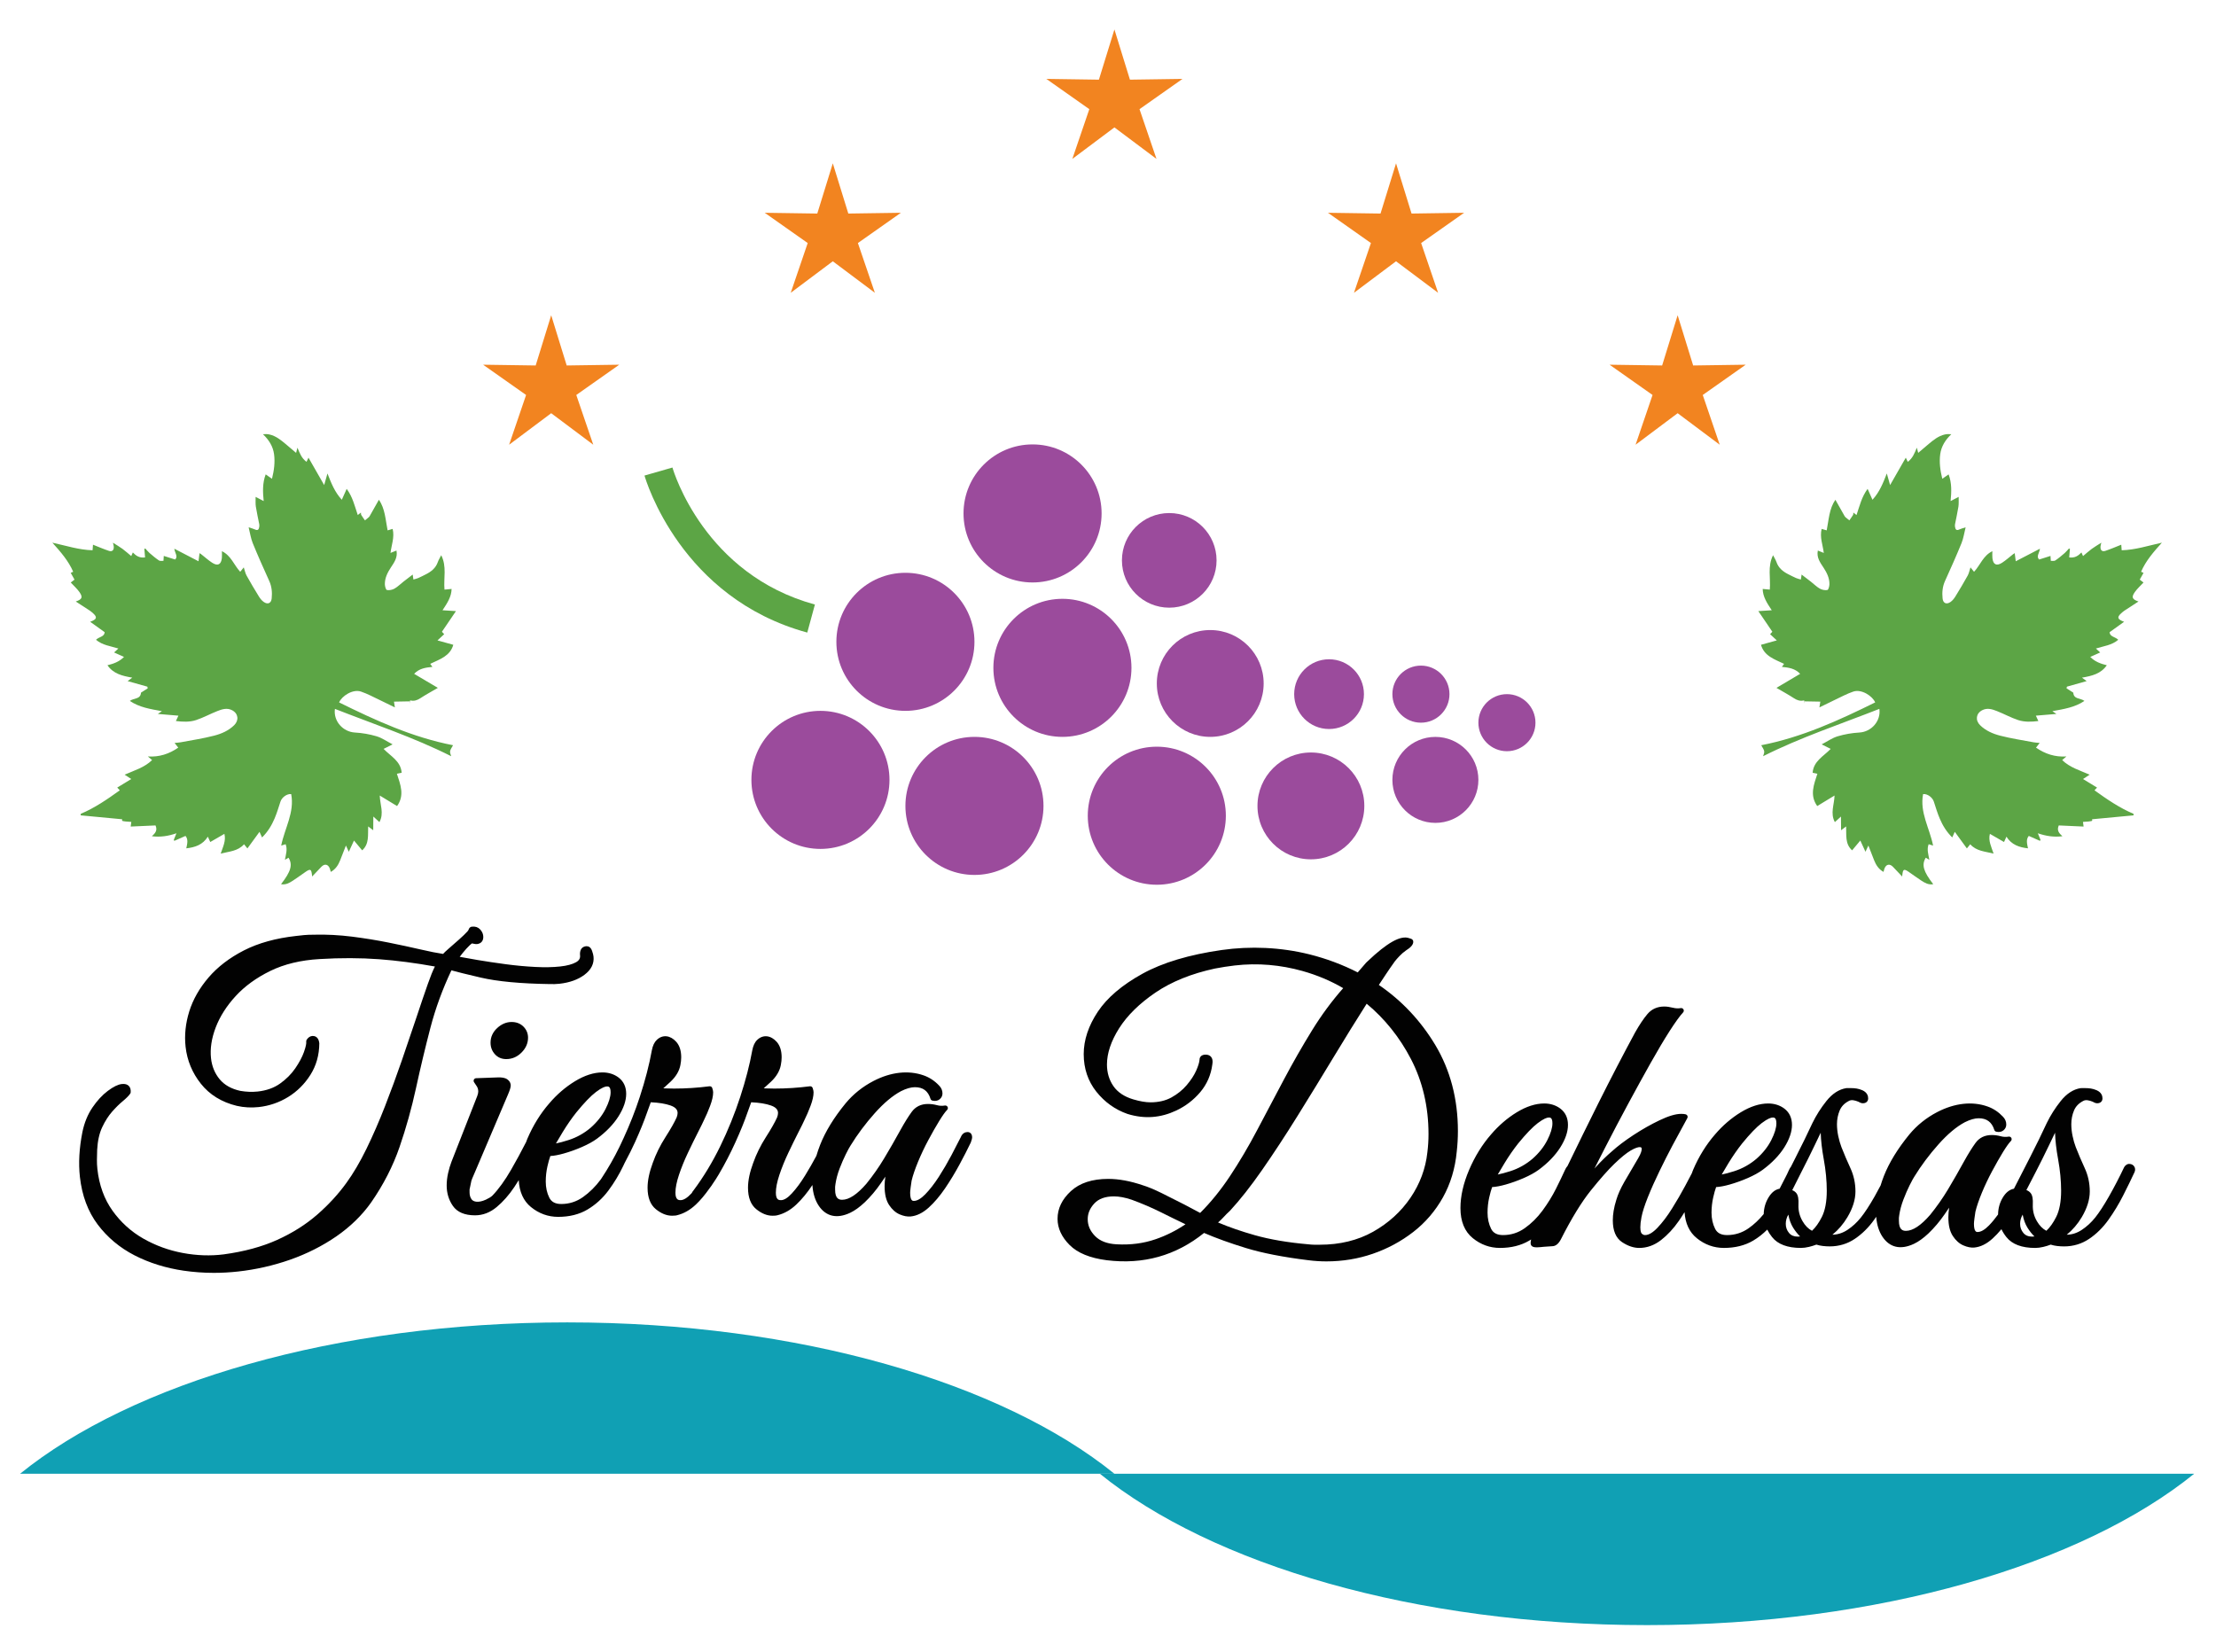 <?xml version="1.0" encoding="utf-8"?>
<!-- Generator: Adobe Illustrator 16.0.0, SVG Export Plug-In . SVG Version: 6.00 Build 0)  -->
<!DOCTYPE svg PUBLIC "-//W3C//DTD SVG 1.1//EN" "http://www.w3.org/Graphics/SVG/1.1/DTD/svg11.dtd">
<svg version="1.1" id="Calque_1" xmlns="http://www.w3.org/2000/svg" xmlns:xlink="http://www.w3.org/1999/xlink" x="0px" y="0px"
	 width="429.242px" height="320px" viewBox="0 0 429.242 320" enable-background="new 0 0 429.242 320" xml:space="preserve">
<g>
	<path fill="#020202" d="M93.109,189.386c3.227,0.751,7.712,1.174,13.322,1.257c0.359,0.013,0.699,0.016,1.004,0.005
		c0.311-0.009,0.621-0.031,0.934-0.064c1.958-0.217,3.581-0.798,4.825-1.726c1.326-0.99,1.921-2.186,1.769-3.552
		c-0.031-0.295-0.124-0.654-0.282-1.099c-0.267-0.75-0.7-0.902-1.115-0.902c-0.709,0.074-0.978,0.482-1.07,0.709
		c-0.135,0.313-0.183,0.667-0.14,1.054c0.065,0.582-0.183,1.011-0.779,1.346c-0.718,0.402-1.746,0.678-3.054,0.82
		c-1.41,0.156-3.036,0.186-4.858,0.092c-1.853-0.094-3.764-0.271-5.68-0.526c-2.039-0.273-3.829-0.542-5.473-0.819
		c-1.333-0.225-2.49-0.43-3.468-0.616c0.178-0.236,0.381-0.496,0.606-0.777c0.448-0.556,0.906-1.058,1.361-1.492
		c0.253-0.24,0.398-0.317,0.456-0.341c0.042,0.022,0.087,0.04,0.134,0.05c0.339,0.074,0.598,0.109,0.773,0.093
		c0.439-0.048,0.771-0.221,0.987-0.515c0.206-0.28,0.286-0.648,0.237-1.096c-0.048-0.449-0.253-0.87-0.617-1.256
		c-0.395-0.407-0.924-0.585-1.581-0.508c-0.425,0.047-0.557,0.385-0.614,0.528c-0.042,0.105-0.084,0.215-0.222,0.367
		c-0.388,0.431-0.933,0.958-1.618,1.567c-0.707,0.625-1.389,1.227-2.049,1.797c-0.58,0.501-0.895,0.814-1.074,1.021
		c-1.159-0.17-2.617-0.459-4.342-0.861c-1.856-0.43-3.954-0.881-6.237-1.342c-2.243-0.45-4.618-0.835-7.06-1.145
		c-2.465-0.31-4.949-0.434-7.229-0.377c-0.958,0.005-1.654,0.031-2.068,0.077c-0.371,0.038-0.849,0.091-1.437,0.156l-0.122,0.014
		c-3.893,0.43-7.281,1.368-10.069,2.79c-2.793,1.429-5.101,3.194-6.86,5.248c-1.767,2.061-3.026,4.273-3.744,6.577
		c-0.718,2.308-0.958,4.609-0.712,6.842c0.292,2.651,1.29,5.065,2.968,7.175c1.687,2.128,4.026,3.566,6.958,4.279
		c1.378,0.314,2.804,0.392,4.241,0.237c2.035-0.224,3.952-0.88,5.699-1.951c1.747-1.076,3.199-2.521,4.314-4.291
		c1.131-1.788,1.712-3.83,1.725-6.128c-0.139-1.27-0.919-1.406-1.248-1.406c-0.052,0-0.105,0.003-0.158,0.009
		c-0.4,0.043-0.756,0.293-1.057,0.745c-0.065,0.099-0.083,0.29-0.071,0.406c0.028,0.251-0.027,0.796-0.447,1.968
		c-0.341,0.961-0.907,2.021-1.68,3.149c-0.763,1.112-1.755,2.104-2.95,2.951c-1.175,0.835-2.625,1.352-4.311,1.536
		c-1.089,0.118-2.24,0.072-3.378-0.126c-1.726-0.373-3.072-1.13-4.002-2.248c-0.938-1.13-1.502-2.501-1.677-4.074
		c-0.201-1.839,0.103-3.84,0.902-5.945c0.809-2.123,2.108-4.171,3.864-6.086c1.759-1.92,4.022-3.563,6.726-4.885
		c2.7-1.318,5.917-2.092,9.562-2.298c4.03-0.245,7.908-0.234,11.523,0.035c3.413,0.254,7.041,0.728,10.793,1.407
		c-0.402,0.792-0.853,1.902-1.365,3.365c-0.651,1.848-1.407,4.072-2.268,6.669c-0.866,2.597-1.8,5.345-2.802,8.254
		c-1.012,2.928-2.098,5.879-3.227,8.773c-1.13,2.904-2.343,5.688-3.604,8.273c-1.249,2.554-2.55,4.768-3.871,6.582
		c-1.575,2.185-3.488,4.262-5.684,6.175c-2.19,1.905-4.791,3.545-7.73,4.873c-2.938,1.327-6.42,2.27-10.346,2.803
		c-2.556,0.328-5.224,0.238-7.937-0.268c-2.715-0.505-5.292-1.444-7.656-2.794c-2.357-1.344-4.364-3.162-5.964-5.406
		c-1.597-2.23-2.581-4.941-2.923-8.058c-0.065-0.586-0.095-1.192-0.089-1.807c0.001-0.643,0.018-1.288,0.047-1.932
		c0.092-1.729,0.423-3.205,0.983-4.386c0.569-1.196,1.211-2.202,1.909-2.989c0.707-0.804,1.393-1.481,2.038-2.014
		c0.714-0.589,1.198-1.079,1.479-1.496c0.048-0.072,0.077-0.154,0.083-0.24c0.041-0.52-0.073-0.928-0.338-1.214
		c-0.303-0.328-0.747-0.465-1.38-0.395c-0.742,0.082-1.636,0.522-2.732,1.345c-1.055,0.792-2.051,1.871-2.962,3.209
		c-0.914,1.347-1.565,2.939-1.937,4.737c-0.619,3.097-0.784,6.018-0.491,8.682c0.4,3.632,1.562,6.744,3.452,9.25
		c1.875,2.492,4.279,4.502,7.146,5.974c2.844,1.458,6.033,2.455,9.477,2.961c1.929,0.282,3.907,0.425,5.878,0.425
		c1.544,0,3.123-0.088,4.692-0.261c3.431-0.379,6.814-1.146,10.059-2.282c3.252-1.143,6.269-2.664,8.966-4.522
		c2.705-1.869,4.968-4.072,6.729-6.553c2.391-3.439,4.25-7.064,5.524-10.773c1.265-3.67,2.338-7.516,3.19-11.43
		c0.84-3.868,1.779-7.801,2.792-11.688c0.975-3.733,2.34-7.464,4.059-11.097C88.448,188.274,90.351,188.743,93.109,189.386z"/>
	<path fill="#020202" d="M96.296,199.172c-0.847,0.792-1.276,1.742-1.276,2.824c0,0.868,0.283,1.621,0.839,2.236
		c0.567,0.629,1.307,0.947,2.198,0.947c1.126,0,2.122-0.425,2.958-1.263c0.841-0.838,1.268-1.811,1.268-2.89
		c0-0.826-0.299-1.547-0.891-2.144c-0.594-0.592-1.366-0.892-2.293-0.892C98.081,197.992,97.138,198.389,96.296,199.172z"/>
	<path fill="#020202" d="M187.428,219.312c-0.427,0-1.008,0.184-1.34,1.021c-0.45,0.894-1.044,2.045-1.786,3.457
		c-0.733,1.392-1.553,2.797-2.436,4.175c-0.876,1.359-1.772,2.512-2.661,3.425c-0.816,0.839-1.561,1.265-2.214,1.265
		c-0.171,0-0.692,0-0.692-1.587c0-0.154,0.019-0.476,0.107-1.126c0.074-0.54,0.134-0.956,0.177-1.218
		c0.237-0.999,0.655-2.228,1.243-3.651c0.585-1.413,1.256-2.828,1.993-4.204c0.733-1.371,1.443-2.616,2.109-3.701
		c0.648-1.054,1.163-1.776,1.531-2.147c0.153-0.153,0.189-0.389,0.089-0.581c-0.1-0.193-0.314-0.301-0.526-0.264
		c-0.52,0.087-1.025,0.065-1.5-0.063c-0.585-0.16-1.181-0.241-1.771-0.241c-1.355,0-2.42,0.521-3.164,1.549
		c-0.656,0.905-1.369,2.051-2.12,3.406c-1.13,2.053-2.177,3.877-3.199,5.575c-1.013,1.693-2.177,3.354-3.449,4.924
		c-1.783,2.062-3.362,3.107-4.693,3.107c-0.634,0-1.363-0.223-1.363-1.961v-0.558c0-0.107,0.024-0.29,0.072-0.562
		c0.143-0.953,0.408-1.946,0.789-2.952c0.38-0.997,0.787-1.935,1.21-2.785c0.412-0.825,0.715-1.383,0.913-1.677
		c1.325-2.159,2.899-4.267,4.682-6.267c1.764-1.981,3.485-3.424,5.103-4.282c1.018-0.51,1.92-0.768,2.682-0.768
		c1.58,0,2.542,0.718,3.029,2.26c0.052,0.166,0.187,0.292,0.355,0.335c0.551,0.139,1.029,0.053,1.4-0.243
		c0.367-0.295,0.562-0.688,0.562-1.136c0-0.583-0.225-1.104-0.658-1.536c-0.843-0.897-1.836-1.556-2.953-1.955
		c-2.989-1.064-6.398-0.667-9.754,1.071c-2.111,1.095-3.931,2.553-5.409,4.339c-2.258,2.757-3.915,5.461-4.923,8.034
		c-0.264,0.667-0.503,1.366-0.731,2.133c-0.703,1.314-1.415,2.555-2.174,3.79c-0.855,1.393-1.726,2.569-2.588,3.499
		c-0.792,0.858-1.496,1.294-2.092,1.294c-0.347,0-0.992,0-0.992-1.438c0-0.934,0.229-2.097,0.683-3.457
		c0.46-1.384,1.042-2.819,1.729-4.268c0.692-1.46,1.337-2.773,1.93-3.936c0.582-1.132,0.999-1.979,1.197-2.429
		c0.402-0.807,0.798-1.726,1.175-2.73c0.392-1.041,0.59-1.928,0.59-2.636c0-0.216-0.057-0.488-0.175-0.833
		c-0.077-0.225-0.302-0.364-0.538-0.334c-2.269,0.295-4.58,0.444-6.869,0.444c-0.636,0-1.227-0.014-1.764-0.037
		c-0.102-0.005-0.204-0.011-0.304-0.016c0.412-0.357,0.879-0.783,1.409-1.284c1.04-0.986,1.678-2.067,1.898-3.215
		c0.049-0.261,0.09-0.52,0.12-0.794c0.023-0.263,0.038-0.504,0.038-0.714c0-1.26-0.317-2.262-0.945-2.98
		c-1.121-1.262-2.619-1.49-3.771-0.405c-0.476,0.442-0.802,1.124-0.971,2.03c-0.496,2.762-1.28,5.799-2.333,9.026
		c-1.061,3.254-2.369,6.479-3.886,9.588c-1.522,3.115-3.262,5.985-5.151,8.506c-0.16,0.188-0.278,0.375-0.334,0.505l-0.098,0.112
		c-0.779,0.847-1.502,1.294-2.09,1.294c-0.322,0-0.993,0-0.993-1.438c0-0.939,0.23-2.103,0.684-3.457
		c0.462-1.387,1.044-2.822,1.73-4.268c0.676-1.429,1.325-2.753,1.93-3.937c0.593-1.161,0.999-1.985,1.194-2.428
		c0.411-0.822,0.807-1.741,1.177-2.73c0.397-1.059,0.59-1.921,0.59-2.636c0-0.208-0.055-0.472-0.174-0.828
		c-0.076-0.229-0.299-0.371-0.539-0.339c-2.269,0.295-4.581,0.444-6.87,0.444c-0.638,0-1.226-0.014-1.763-0.037
		c-0.102-0.005-0.203-0.011-0.303-0.016c0.413-0.358,0.879-0.784,1.406-1.284c1.042-0.988,1.681-2.069,1.899-3.212
		c0.052-0.265,0.094-0.527,0.118-0.788c0.028-0.267,0.04-0.51,0.04-0.723c0-1.261-0.317-2.263-0.944-2.98
		c-1.121-1.263-2.614-1.495-3.774-0.404c-0.474,0.442-0.8,1.124-0.969,2.029c-0.495,2.759-1.28,5.796-2.334,9.027
		c-0.865,2.657-1.932,5.367-3.17,8.054c-0.009,0.015-0.042,0.079-0.049,0.095l-0.395,0.855c-0.103,0.221-0.213,0.452-0.326,0.687
		c-1.04,2.124-2.209,4.171-3.467,6.069l-0.158,0.235c-1.003,1.361-2.168,2.516-3.462,3.429c-1.251,0.879-2.66,1.325-4.186,1.325
		c-1.146,0-1.902-0.397-2.312-1.216c-0.46-0.92-0.693-1.973-0.693-3.129c0-1.002,0.109-1.993,0.326-2.948
		c0.181-0.805,0.37-1.477,0.565-2.003c0.726-0.041,1.606-0.207,2.622-0.494c1.159-0.327,2.333-0.748,3.492-1.252
		c1.177-0.512,2.164-1.057,2.935-1.624c1.78-1.321,3.176-2.771,4.147-4.308c0.991-1.568,1.494-3.037,1.494-4.366
		c0-1.351-0.493-2.412-1.467-3.157c-0.876-0.661-1.93-0.996-3.132-0.996c-1.674,0-3.467,0.577-5.329,1.715
		c-1.827,1.114-3.498,2.553-4.962,4.271c-1.716,1.967-3.148,4.28-4.257,6.877c-0.059,0.137-0.107,0.271-0.156,0.406l-0.071,0.199
		c-0.988,1.934-1.941,3.693-2.915,5.38c-1.191,2.066-2.408,3.752-3.609,5.001c-0.259,0.258-0.688,0.525-1.271,0.797
		c-1.436,0.656-2.41,0.452-2.78-0.063c-0.261-0.36-0.388-0.801-0.388-1.347l-0.001-0.574c0.005-0.049,0.026-0.139,0.061-0.275
		c0.049-0.2,0.151-0.683,0.296-1.416c0.019-0.076,0.141-0.432,0.87-2.086l6.184-14.53c0.391-0.894,0.564-1.462,0.564-1.842
		c0-0.323-0.121-0.793-0.702-1.195c-0.425-0.291-1.112-0.396-1.902-0.347l-4.102,0.149c-0.181,0.007-0.345,0.111-0.427,0.272
		s-0.071,0.354,0.029,0.505l0.521,0.78c0.196,0.296,0.291,0.632,0.291,1.029c0,0.232-0.065,0.523-0.191,0.859l-4.997,12.75
		c-0.257,0.675-0.477,1.414-0.653,2.195c-0.182,0.812-0.274,1.613-0.274,2.383c0,1.49,0.406,2.828,1.208,3.976
		c0.841,1.206,2.283,1.817,4.287,1.817c1.509,0,2.921-0.542,4.196-1.608c1.221-1.015,2.369-2.316,3.411-3.869
		c0.289-0.428,0.572-0.87,0.857-1.341c0.119,2.28,0.914,4.032,2.366,5.213c1.548,1.263,3.321,1.902,5.271,1.902
		c2.171,0,4.076-0.475,5.661-1.411c1.563-0.923,2.929-2.158,4.058-3.672c1.112-1.49,2.083-3.099,2.884-4.78l0.28-0.593
		c0.804-1.499,1.438-2.771,1.997-4c0.973-2.148,1.744-4.043,2.29-5.625l0.769-2.119c1.564,0.067,2.857,0.279,3.847,0.629
		c1.207,0.431,1.346,1.044,1.346,1.468c0,0.235-0.065,0.527-0.182,0.838c-0.432,0.962-1.161,2.244-2.164,3.813
		c-1.035,1.615-1.866,3.304-2.469,5.013c-0.664,1.786-1,3.4-1,4.798c0,1.891,0.539,3.287,1.6,4.151
		c1.03,0.842,2.089,1.269,3.148,1.269c0.605,0,0.847-0.057,0.938-0.088c1.324-0.318,2.566-1.025,3.693-2.1
		c0.865-0.823,1.717-1.835,2.605-3.091c0.007-0.01,0.014-0.021,0.02-0.03c0.051-0.071,0.104-0.14,0.156-0.207
		c0.093-0.121,0.185-0.242,0.271-0.372l0.125-0.2c0.471-0.678,0.862-1.284,1.23-1.911c1.184-2.015,2.271-4.112,3.231-6.234
		c1.001-2.213,1.75-4.056,2.287-5.625l0.769-2.119c1.565,0.067,2.858,0.278,3.848,0.629c1.206,0.43,1.345,1.044,1.345,1.468
		c0,0.237-0.064,0.529-0.178,0.837c-0.447,0.985-1.175,2.269-2.166,3.813c-1.031,1.609-1.863,3.299-2.469,5.013
		c-0.664,1.786-1,3.4-1,4.798c0,1.891,0.539,3.288,1.602,4.152c1.031,0.841,2.089,1.268,3.146,1.268
		c0.459,0,0.769-0.031,0.935-0.088c1.321-0.317,2.565-1.023,3.698-2.101c1.085-1.036,2.112-2.281,3.054-3.703
		c0.013-0.02,0.025-0.038,0.038-0.058c0.104,1.621,0.523,2.981,1.253,4.053c1.36,1.997,3.444,2.566,6.068,1.326
		c0.882-0.415,1.829-1.097,2.817-2.028c1.111-1.06,2.162-2.303,3.121-3.692c0.313-0.455,0.604-0.881,0.874-1.28
		c-0.097,0.673-0.146,1.292-0.146,1.853c0,1.534,0.29,2.755,0.863,3.63c0.578,0.875,1.267,1.489,2.05,1.826
		c0.768,0.327,1.47,0.463,2.103,0.409c1.197-0.109,2.387-0.691,3.535-1.731c1.085-0.982,2.152-2.241,3.173-3.74
		c1.005-1.486,1.941-3.031,2.782-4.591c0.834-1.542,1.565-2.967,2.19-4.272c0.227-0.603,0.256-0.849,0.256-0.996
		C188.3,219.579,187.83,219.312,187.428,219.312z M107.689,221.518c0.33-0.572,0.761-1.299,1.302-2.191
		c0.842-1.383,1.734-2.671,2.648-3.821c1.504-1.847,2.779-3.174,3.789-3.943c1.183-0.899,1.825-1.089,2.155-1.089
		c0.243,0,0.695,0,0.695,1.14c0,0.86-0.333,1.95-0.989,3.239c-0.667,1.307-1.631,2.524-2.861,3.611
		c-1.278,1.091-2.725,1.898-4.298,2.4C109.134,221.181,108.317,221.398,107.689,221.518z"/>
	<path fill="#020202" d="M267.086,190.813c0.572-0.857,1.041-1.564,1.404-2.123c0.421-0.642,1-1.479,1.727-2.497
		c0.19-0.24,0.479-0.564,0.867-0.976c0.37-0.394,0.796-0.76,1.241-1.073c0.974-0.606,1.427-1.145,1.427-1.693
		c0-0.324-0.197-0.538-0.586-0.635c-0.051-0.012-0.111-0.026-0.18-0.053c-1.64-0.631-4.282,0.841-8.122,4.507
		c-0.104,0.101-0.179,0.172-0.265,0.254l-1.604,1.862c-2.952-1.512-6.117-2.692-9.413-3.513c-5.504-1.363-11.366-1.621-16.924-0.828
		c-6.295,0.898-11.468,2.447-15.375,4.604c-3.929,2.166-6.835,4.641-8.638,7.354c-1.811,2.724-2.729,5.487-2.729,8.214
		c0,2.784,0.826,5.234,2.456,7.285c1.622,2.027,3.643,3.473,6.023,4.3c3.365,1.041,6.472,0.743,9.452-0.659
		c1.799-0.849,3.36-2.045,4.639-3.556c1.3-1.532,2.092-3.363,2.351-5.419c0.108-0.617,0.024-1.095-0.249-1.421
		c-0.241-0.287-0.599-0.433-1.063-0.433c-0.864,0-1.173,0.527-1.171,0.98c-0.044,0.538-0.268,1.261-0.664,2.147
		c-0.403,0.897-1.018,1.836-1.826,2.787c-0.802,0.942-1.796,1.744-2.953,2.383c-1.139,0.627-2.5,0.944-4.046,0.944
		c-0.943,0-2.074-0.193-3.361-0.576c-1.718-0.51-3.007-1.372-3.832-2.561c-0.83-1.2-1.25-2.61-1.25-4.19
		c0-2.181,0.789-4.536,2.345-7.001c1.571-2.488,3.943-4.822,7.051-6.936c3.105-2.111,6.984-3.678,11.519-4.653
		c1.273-0.245,2.552-0.444,3.8-0.591c4.521-0.531,8.94-0.111,13.149,1.064c2.849,0.801,5.502,1.918,7.895,3.325
		c-2.183,2.47-4.207,5.211-6.022,8.154c-1.911,3.103-3.76,6.335-5.495,9.607c-1.74,3.283-3.454,6.524-5.144,9.729
		c-1.664,3.161-3.449,6.182-5.304,8.979c-1.768,2.659-3.698,5.037-5.743,7.074c-0.764-0.423-1.784-0.965-3.042-1.614
		c-1.445-0.746-2.902-1.482-4.369-2.204c-1.482-0.729-2.75-1.254-3.749-1.554c-2.381-0.81-4.616-1.22-6.645-1.22
		c-3.098,0-5.533,0.798-7.236,2.371c-1.713,1.58-2.582,3.384-2.582,5.36c0,1.819,0.79,3.531,2.347,5.088
		c1.537,1.538,3.954,2.526,7.185,2.938c7.068,0.873,13.375-0.873,18.848-5.285c2.349,1.011,5.067,1.991,8.087,2.916
		c3.168,0.975,7.247,1.771,12.122,2.369c1.159,0.149,2.334,0.226,3.491,0.226c3.131,0,6.158-0.498,8.995-1.48
		c2.844-0.979,5.477-2.398,7.823-4.215c2.348-1.816,4.284-4.074,5.757-6.71c1.468-2.634,2.365-5.609,2.668-8.833
		c0.151-1.32,0.229-2.668,0.229-4.008c0-6.224-1.479-11.84-4.394-16.694C275.186,197.741,271.513,193.835,267.086,190.813z
		 M276.705,219.721c0,1.162-0.074,2.346-0.221,3.525c-0.34,3.142-1.44,6.101-3.27,8.794c-1.836,2.701-4.274,4.918-7.25,6.59
		c-2.966,1.665-6.433,2.509-10.303,2.509h-1.079c-0.311,0-0.674-0.026-1.114-0.075c-3.984-0.346-7.489-0.94-10.416-1.771
		c-2.606-0.737-4.994-1.564-7.113-2.462c0.333-0.273,0.659-0.585,0.974-0.931c0.511-0.558,0.936-0.983,1.303-1.304
		c1.952-2.103,4.062-4.779,6.268-7.956c2.168-3.115,4.467-6.62,6.833-10.418c2.35-3.775,4.695-7.602,6.972-11.372
		c2.285-3.781,4.396-7.188,6.438-10.399c3.508,2.912,6.39,6.512,8.57,10.705C275.557,209.508,276.705,214.408,276.705,219.721z
		 M229.629,237.176c-1.802,1.224-3.752,2.2-5.81,2.907c-2.314,0.798-4.819,1.122-7.492,0.979c-1.848-0.092-3.266-0.631-4.212-1.602
		c-0.957-0.979-1.422-2.048-1.422-3.266c0-1.12,0.419-2.118,1.283-3.051c0.841-0.908,2.122-1.368,3.807-1.368
		c0.986,0,2.138,0.217,3.406,0.641c2.006,0.733,3.945,1.566,5.763,2.474C226.44,235.637,227.976,236.388,229.629,237.176z"/>
	<path fill="#020202" d="M413.383,225.953c-0.154-0.215-0.447-0.47-0.969-0.47c-0.215,0-0.624,0.079-0.973,0.657
		c-0.915,1.932-1.899,3.827-2.926,5.634c-0.987,1.738-1.888,3.121-2.677,4.108c-0.759,0.95-1.637,1.756-2.607,2.394
		c-0.928,0.608-1.876,0.91-2.898,0.924c1.137-0.925,2.109-2.058,2.899-3.382c1.035-1.736,1.56-3.416,1.56-4.99
		c0-1.609-0.33-3.134-0.98-4.532c-0.617-1.335-1.201-2.706-1.735-4.072c-0.239-0.617-0.444-1.33-0.611-2.122
		c-0.166-0.771-0.251-1.553-0.251-2.319c0-0.925,0.175-1.813,0.521-2.64c0.327-0.789,0.898-1.39,1.77-1.849
		c0.49-0.292,1.146-0.144,1.873,0.149c0.334,0.2,0.604,0.294,0.852,0.294c0.621,0,1.022-0.371,1.022-0.946
		c0-0.488-0.193-1.157-1.124-1.578c-0.395-0.168-0.763-0.276-1.131-0.334c-0.355-0.054-0.743-0.08-1.152-0.08l-0.822,0.006
		c-1.416,0.221-2.714,1.061-3.855,2.494c-1.071,1.342-1.982,2.776-2.711,4.273c-0.946,2.046-2.004,4.211-3.232,6.618l-3.038,5.937
		l-0.093,0.168c-0.837,0.153-1.556,0.721-2.142,1.69c-0.592,0.978-0.904,2.065-0.923,3.3c-0.595,0.818-1.189,1.534-1.768,2.128
		c-0.819,0.839-1.563,1.265-2.212,1.265c-0.172,0-0.693,0-0.693-1.586c0-0.22,0.035-0.588,0.108-1.126
		c0.073-0.541,0.133-0.958,0.177-1.22c0.236-0.994,0.653-2.223,1.24-3.652c0.594-1.431,1.265-2.845,1.995-4.203
		c0.738-1.377,1.446-2.623,2.106-3.701c0.651-1.057,1.168-1.778,1.532-2.144c0.154-0.154,0.19-0.39,0.091-0.582
		c-0.1-0.194-0.313-0.302-0.526-0.265c-0.521,0.087-1.027,0.064-1.499-0.063c-0.583-0.163-1.18-0.245-1.773-0.245
		c-1.358,0-2.423,0.522-3.163,1.552c-0.656,0.907-1.351,2.021-2.123,3.405c-1.109,2.017-2.183,3.892-3.191,5.574
		c-1.02,1.698-2.186,3.36-3.455,4.926c-1.781,2.061-3.36,3.105-4.693,3.105c-0.634,0-1.361-0.223-1.361-1.959v-0.562
		c0-0.106,0.025-0.288,0.07-0.558c0.142-0.947,0.408-1.941,0.792-2.953c0.392-1.024,0.798-1.962,1.208-2.787
		c0.507-1.015,0.771-1.462,0.913-1.675c1.32-2.152,2.895-4.261,4.682-6.267c1.763-1.981,3.483-3.424,5.104-4.283
		c1.018-0.51,1.92-0.768,2.683-0.768c1.56,0,2.55,0.739,3.027,2.26c0.052,0.166,0.186,0.293,0.354,0.335
		c0.547,0.141,1.028,0.056,1.402-0.241c0.369-0.292,0.563-0.686,0.563-1.138c0-0.581-0.225-1.101-0.659-1.535
		c-0.852-0.903-1.846-1.562-2.954-1.956c-2.984-1.064-6.391-0.668-9.752,1.071c-2.108,1.093-3.928,2.551-5.41,4.339
		c-2.257,2.755-3.914,5.458-4.927,8.035c-0.249,0.635-0.476,1.282-0.638,1.837c-0.382,0.72-0.764,1.436-1.153,2.124
		c-0.995,1.749-1.896,3.132-2.679,4.108c-0.759,0.949-1.636,1.755-2.605,2.394c-0.914,0.6-1.89,0.91-2.899,0.924
		c1.135-0.923,2.106-2.056,2.896-3.381c1.037-1.734,1.563-3.414,1.563-4.991c0-1.604-0.33-3.129-0.979-4.532
		c-0.612-1.322-1.197-2.692-1.737-4.07c-0.238-0.622-0.444-1.336-0.612-2.122c-0.167-0.787-0.251-1.568-0.251-2.321
		c0-0.918,0.175-1.807,0.52-2.638c0.331-0.792,0.903-1.393,1.771-1.85c0.493-0.294,1.149-0.146,1.875,0.149
		c0.335,0.2,0.605,0.293,0.851,0.293c0.622,0,1.024-0.371,1.024-0.946c0-0.487-0.193-1.156-1.125-1.578
		c-0.387-0.165-0.766-0.277-1.13-0.334c-0.355-0.054-0.744-0.08-1.155-0.08l-0.821,0.006c-1.414,0.221-2.711,1.06-3.854,2.494
		c-1.075,1.347-1.986,2.781-2.712,4.273c-0.96,2.072-2.018,4.237-3.233,6.618l-0.921,1.824c-0.161,0.205-0.29,0.424-0.39,0.657
		c-0.12,0.266-0.25,0.55-0.384,0.832l-1.428,2.786c-0.839,0.151-1.561,0.721-2.147,1.694c-0.59,0.968-0.902,2.048-0.932,3.216
		c-0.896,1.092-1.877,2.015-2.921,2.748c-1.248,0.88-2.655,1.326-4.183,1.326c-1.146,0-1.902-0.397-2.311-1.216
		c-0.461-0.921-0.694-1.974-0.694-3.131c0-0.999,0.109-1.99,0.325-2.945c0.186-0.824,0.371-1.485,0.564-2.006
		c0.73-0.041,1.611-0.206,2.624-0.492c1.154-0.327,2.329-0.748,3.492-1.253c1.174-0.509,2.16-1.055,2.932-1.624
		c1.775-1.316,3.171-2.766,4.15-4.307c0.991-1.569,1.494-3.038,1.494-4.367c0-1.348-0.492-2.409-1.469-3.157
		c-0.881-0.662-1.936-0.997-3.134-0.997c-1.671,0-3.464,0.577-5.327,1.715c-1.824,1.115-3.495,2.554-4.963,4.271
		c-1.717,1.969-3.149,4.282-4.259,6.879c-0.063,0.15-0.116,0.298-0.17,0.445l-0.077,0.217c-0.344,0.664-0.76,1.451-1.263,2.393
		c-0.761,1.429-1.62,2.91-2.555,4.406c-0.927,1.49-1.884,2.755-2.844,3.758c-0.892,0.937-1.697,1.411-2.394,1.411
		c-0.224,0-0.424-0.089-0.636-0.283c-0.085-0.077-0.282-0.35-0.282-1.229c0-0.522,0.072-1.169,0.214-1.92
		c0.189-1.002,0.606-2.313,1.239-3.896c0.656-1.636,1.418-3.343,2.263-5.074c0.834-1.725,1.684-3.399,2.522-4.978
		c0.82-1.535,1.776-3.3,2.868-5.287c0.072-0.132,0.081-0.289,0.025-0.428c-0.057-0.14-0.172-0.246-0.315-0.291
		c-0.209-0.065-0.501-0.097-0.894-0.097c-1.075,0-2.451,0.407-4.204,1.245c-1.668,0.794-3.368,1.757-5.054,2.862
		c-1.685,1.107-3.097,2.178-4.188,3.17c-1.009,0.861-2.052,1.879-3.101,3.024c-0.087,0.096-0.174,0.192-0.261,0.289
		c0.667-1.316,1.361-2.678,2.084-4.083c1.431-2.792,2.933-5.647,4.466-8.489c1.534-2.842,2.988-5.485,4.322-7.857
		c1.349-2.405,2.596-4.503,3.707-6.236c1.108-1.719,1.98-2.923,2.594-3.581c0.146-0.157,0.176-0.392,0.072-0.58
		c-0.103-0.189-0.311-0.286-0.527-0.253c-0.475,0.086-0.979,0.064-1.504-0.067c-0.637-0.158-1.204-0.238-1.687-0.238
		c-1.34,0-2.434,0.485-3.252,1.442c-0.743,0.873-1.552,2.078-2.407,3.592c-2.301,4.258-4.686,8.852-7.09,13.653
		c-1.99,3.987-4.007,8.092-5.994,12.199c-0.201,0.22-0.364,0.48-0.494,0.787c-0.44,0.975-1.012,2.165-1.746,3.637
		c-0.705,1.407-1.58,2.825-2.599,4.213c-1.006,1.366-2.172,2.519-3.465,3.428c-1.249,0.88-2.656,1.326-4.183,1.326
		c-1.147,0-1.904-0.397-2.314-1.216c-0.459-0.917-0.691-1.97-0.691-3.131c0-1.007,0.108-1.997,0.323-2.944
		c0.188-0.828,0.373-1.489,0.565-2.007c0.73-0.041,1.611-0.206,2.625-0.492c1.148-0.326,2.323-0.747,3.491-1.253
		c1.176-0.511,2.161-1.057,2.932-1.624c1.773-1.314,3.169-2.764,4.15-4.307c0.989-1.564,1.491-3.033,1.491-4.367
		c0-1.351-0.492-2.412-1.466-3.157c-0.881-0.662-1.936-0.997-3.134-0.997c-1.672,0-3.464,0.577-5.329,1.715
		c-1.82,1.112-3.491,2.551-4.961,4.271c-1.719,1.971-3.151,4.285-4.258,6.878c-1.114,2.608-1.679,5.096-1.679,7.391
		c0,2.582,0.803,4.544,2.385,5.829c1.55,1.262,3.324,1.901,5.272,1.901c2.163,0,4.066-0.475,5.66-1.411
		c0.122-0.072,0.243-0.147,0.364-0.225c-0.149,0.777-0.274,1.559,1.155,1.522c0.455-0.012,0.913-0.064,1.351-0.11
		c0.691-0.051,1.25-0.088,1.669-0.112c0.605-0.035,1.133-0.462,1.573-1.28c2.065-4.08,4.029-7.286,5.835-9.527
		c1.816-2.261,3.355-4,4.575-5.171c1.259-1.211,2.307-2.065,3.115-2.54c0.945-0.557,1.478-0.674,1.758-0.674
		c0.318,0,0.396,0.077,0.396,0.395c0,0.273-0.118,0.8-0.678,1.755c-1.097,1.843-1.992,3.373-2.689,4.592
		c-0.712,1.247-1.229,2.399-1.531,3.416c-0.252,0.797-0.433,1.536-0.537,2.192c-0.105,0.631-0.158,1.247-0.158,1.832
		c0,2.008,0.601,3.427,1.786,4.22c1.127,0.748,2.249,1.127,3.337,1.127c1.497,0,2.917-0.512,4.219-1.521
		c1.253-0.972,2.416-2.226,3.457-3.726c0.365-0.524,0.726-1.078,1.096-1.686c0.151,2.191,0.942,3.882,2.356,5.03
		c1.551,1.262,3.324,1.901,5.27,1.901c2.168,0,4.072-0.475,5.659-1.411c0.988-0.584,1.905-1.302,2.735-2.141
		c0.251,0.505,0.566,0.994,0.942,1.462c1.108,1.387,2.983,2.09,5.572,2.09c0.485,0,1.014-0.068,1.566-0.201
		c0.482-0.113,0.964-0.262,1.433-0.44c0.421,0.13,0.847,0.22,1.268,0.267c0.47,0.052,0.901,0.077,1.321,0.077
		c1.786,0,3.423-0.492,4.864-1.464c1.416-0.955,2.676-2.2,3.744-3.703c0.131-0.183,0.262-0.372,0.395-0.568
		c0.118,1.558,0.535,2.871,1.243,3.912c1.356,1.993,3.418,2.574,6.067,1.327c0.891-0.42,1.838-1.102,2.819-2.029
		c1.118-1.07,2.168-2.313,3.119-3.691c0.313-0.456,0.604-0.882,0.874-1.28c-0.097,0.671-0.145,1.291-0.145,1.854
		c0,1.556,0.282,2.742,0.864,3.627c0.573,0.877,1.264,1.491,2.047,1.824c0.762,0.329,1.458,0.469,2.104,0.413
		c1.202-0.111,2.391-0.693,3.532-1.729c0.578-0.522,1.158-1.135,1.732-1.825c0.256,0.538,0.582,1.055,0.974,1.541
		c1.107,1.387,2.981,2.09,5.57,2.09c0.486,0,1.015-0.068,1.565-0.201c0.482-0.112,0.963-0.261,1.433-0.44
		c0.421,0.13,0.847,0.22,1.27,0.267c0.469,0.052,0.901,0.077,1.322,0.077c1.783,0,3.419-0.492,4.862-1.464
		c1.414-0.952,2.674-2.198,3.743-3.702c1.068-1.504,2.021-3.08,2.833-4.686c0.806-1.581,1.548-3.104,2.22-4.553
		C413.637,226.663,413.605,226.271,413.383,225.953z M394.073,239.536c-0.135,0.023-0.282,0.035-0.44,0.035
		c-0.744,0-1.302-0.233-1.702-0.713c-0.425-0.512-0.632-1.09-0.632-1.767c0-0.623,0.164-1.214,0.497-1.783
		c0.179,0.976,0.489,1.824,0.928,2.53C393.127,238.489,393.58,239.058,394.073,239.536z M393.358,231.158
		c-0.21-0.273-0.493-0.476-0.845-0.604l0.039-0.074c0.523-1.009,1.134-2.183,1.821-3.522c0.825-1.597,1.656-3.271,2.543-5.119
		c0.405-0.848,0.788-1.648,1.148-2.399c0.05,1.546,0.249,3.271,0.593,5.142c0.389,2.142,0.585,4.193,0.585,6.099
		c0,2.102-0.32,3.808-0.951,5.069c-0.571,1.14-1.212,2.043-1.909,2.688c-0.719-0.377-1.334-1.001-1.832-1.859
		c-0.577-0.99-0.836-2.036-0.793-3.189C393.814,232.295,393.687,231.587,393.358,231.158z M348.68,239.536
		c-0.135,0.023-0.282,0.035-0.439,0.035c-0.746,0-1.304-0.233-1.704-0.713c-0.424-0.511-0.63-1.089-0.63-1.767
		c0-0.624,0.164-1.215,0.497-1.784c0.179,0.977,0.488,1.824,0.926,2.532C347.736,238.491,348.189,239.059,348.68,239.536z
		 M347.965,231.156c-0.2-0.258-0.47-0.451-0.806-0.579l1.82-3.619c0.795-1.536,1.627-3.21,2.544-5.119
		c0.405-0.847,0.788-1.646,1.147-2.396c0.051,1.539,0.25,3.264,0.594,5.139c0.388,2.127,0.584,4.179,0.584,6.098
		c0,2.104-0.319,3.81-0.948,5.068c-0.576,1.145-1.218,2.048-1.912,2.69c-0.722-0.377-1.324-0.987-1.832-1.859
		c-0.578-0.995-0.837-2.041-0.791-3.19C348.422,232.3,348.295,231.592,347.965,231.156z M333.5,227.539
		c0.332-0.577,0.768-1.31,1.3-2.188c0.843-1.382,1.734-2.669,2.646-3.82c1.51-1.851,2.786-3.178,3.792-3.944
		c1.185-0.901,1.827-1.091,2.158-1.091c0.241,0,0.691,0,0.691,1.139c0,0.861-0.333,1.951-0.989,3.241
		c-0.659,1.302-1.624,2.518-2.859,3.609c-1.278,1.091-2.725,1.899-4.297,2.403C334.944,227.203,334.127,227.421,333.5,227.539z
		 M290.12,227.539c0.326-0.564,0.758-1.29,1.303-2.189c0.828-1.365,1.719-2.652,2.642-3.819c1.512-1.853,2.788-3.18,3.792-3.944
		c1.186-0.901,1.828-1.091,2.158-1.091c0.241,0,0.691,0,0.691,1.139c0,0.859-0.333,1.949-0.989,3.24
		c-0.662,1.306-1.626,2.521-2.859,3.609c-1.279,1.092-2.726,1.9-4.297,2.404C291.562,227.203,290.747,227.421,290.12,227.539z"/>
</g>
<g>
	<path fill="#10A0B4" d="M215.864,285.509c-21.716-17.577-61.06-29.322-105.988-29.322c-44.926,0-84.269,11.745-105.985,29.322
		H215.864z"/>
	<path fill="#10A0B4" d="M213.045,285.509c21.717,17.58,61.06,29.325,105.986,29.325c44.929,0,84.271-11.745,105.986-29.325H213.045
		z"/>
</g>
<g>
	<path fill-rule="evenodd" clip-rule="evenodd" fill="#5CA545" d="M413.273,157.959c-2.692,0.253-5.381,0.506-8.044,0.758
		c0.114,0.388,0.114,0.388-1.754,0.51c0.045,0.343,0.089,0.684,0.119,0.903c-1.623-0.074-3.229-0.146-4.807-0.218
		c-0.417,0.95,0.035,1.496,0.702,2.094c-1.662,0.207-3.16-0.027-4.757-0.574c0.204,0.5,0.361,0.886,0.516,1.273
		c-0.033,0.065-0.067,0.132-0.101,0.197c-0.699-0.311-1.399-0.621-2.165-0.959c-0.571,0.665-0.345,1.518-0.153,2.405
		c-1.716-0.191-3.182-0.681-4.177-2.257c-0.151,0.33-0.271,0.595-0.469,1.033c-0.902-0.522-1.786-1.03-2.737-1.581
		c-0.347,1.342,0.282,2.511,0.714,3.822c-1.651-0.418-3.324-0.452-4.521-1.804c-0.21,0.259-0.397,0.489-0.651,0.803
		c-0.796-1.092-1.555-2.134-2.344-3.214c-0.172,0.382-0.316,0.704-0.492,1.089c-1.1-1.081-1.852-2.316-2.417-3.65
		c-0.453-1.065-0.792-2.182-1.147-3.287c-0.266-0.827-1.246-1.551-2.08-1.465c-0.684,3.568,1.271,6.615,1.935,9.983
		c-0.258-0.083-0.534-0.17-0.859-0.272c-0.39,1.008-0.05,1.963,0.136,3.024c-0.273-0.162-0.485-0.285-0.694-0.407
		c-0.839,1.369-0.477,2.647,1.446,5.128c-0.91,0.173-1.621-0.25-2.3-0.688c-0.855-0.55-1.665-1.168-2.508-1.737
		c-0.854-0.572-1.045-0.476-1.168,0.527c-0.01,0.086-0.02,0.172-0.047,0.411c-0.663-0.697-1.217-1.293-1.783-1.879
		c-0.642-0.663-1.331-0.508-1.656,0.371c-0.067,0.179-0.104,0.365-0.175,0.618c-0.928-0.522-1.446-1.325-1.813-2.251
		c-0.354-0.896-0.701-1.796-1.116-2.859c-0.219,0.47-0.362,0.782-0.561,1.207c-0.34-0.738-0.646-1.402-1.001-2.175
		c-0.54,0.646-1.039,1.245-1.588,1.899c-1.402-1.258-1.083-2.949-1.159-4.631c-0.352,0.265-0.611,0.46-0.979,0.735
		c-0.007-0.899-0.011-1.719-0.02-2.652c-0.411,0.377-0.758,0.693-1.183,1.082c-0.931-1.721-0.112-3.38-0.061-5.152
		c-1.155,0.702-2.213,1.346-3.356,2.041c-1.497-2.099-0.65-4.153,0.03-6.258c-0.15-0.034-0.303-0.067-0.452-0.099
		c-0.141-0.029-0.28-0.058-0.468-0.095c0.176-2.263,2.117-3.186,3.499-4.623c-0.55-0.276-1.037-0.521-1.745-0.875
		c1.118-0.582,2.056-1.255,3.102-1.566c1.354-0.404,2.787-0.649,4.195-0.729c2.332-0.131,4.207-2.22,3.877-4.581
		c-7.539,2.965-15.234,5.504-22.521,9.169c0.336-0.951,0.336-0.951-0.36-2.128c7.838-1.519,14.994-4.799,22.07-8.294
		c-0.519-1.238-2.646-2.638-4.247-2.096c-1.225,0.414-2.375,1.046-3.552,1.598c-0.951,0.447-1.891,0.919-3.003,1.462
		c0.07-0.449,0.101-0.645,0.175-1.116c-1.103-0.021-2.122-0.039-3.142-0.058c-0.011,0.142-0.021,0.281-0.03,0.423
		c0.035-0.176,0.07-0.352,0.104-0.52c-0.065-0.033-0.109-0.076-0.142-0.068c-0.702,0.155-1.292-0.044-1.896-0.437
		c-1.063-0.695-2.186-1.3-3.392-2.008c1.62-0.958,3.067-1.816,4.592-2.719c-0.995-1.051-2.226-1.218-3.54-1.344
		c0.153-0.211,0.271-0.374,0.425-0.59c-1.828-0.877-3.849-1.487-4.472-3.69c1.031-0.286,1.963-0.544,3.065-0.851
		c-0.54-0.5-0.9-0.834-1.299-1.204c0.175-0.19,0.328-0.357,0.436-0.472c-0.915-1.349-1.794-2.642-2.716-3.999
		c0.896-0.057,1.66-0.105,2.601-0.166c-0.934-1.407-1.729-2.628-1.757-4.128c0.468,0.044,0.907,0.086,1.376,0.13
		c0.199-2.243-0.479-4.459,0.633-6.662c0.261,0.518,0.514,0.899,0.658,1.316c0.399,1.164,1.262,1.852,2.307,2.377
		c0.495,0.25,0.987,0.509,1.496,0.73c0.295,0.129,0.617,0.191,0.929,0.284c0.041-0.293,0.084-0.588,0.138-0.961
		c0.604,0.464,1.21,0.92,1.808,1.388c0.575,0.448,1.095,0.982,1.72,1.336c0.419,0.238,1.005,0.355,1.467,0.269
		c0.202-0.038,0.389-0.723,0.396-1.116c0.018-1.203-0.499-2.235-1.151-3.229c-0.645-0.976-1.372-1.955-1.097-3.3
		c0.384,0.153,0.734,0.292,1.157,0.462c-0.195-1.549-0.81-3.027-0.419-4.656c0.341,0.099,0.628,0.181,0.979,0.285
		c0.408-2.063,0.484-4.204,1.686-5.928c0.574,1.02,1.156,2.052,1.74,3.083c0.061,0.105,0.124,0.215,0.212,0.293
		c0.242,0.213,0.499,0.411,0.751,0.614c0.24-0.346,0.492-0.684,0.713-1.043c0.066-0.11,0.044-0.277,0.066-0.468
		c0.224,0.178,0.409,0.322,0.61,0.48c0.59-1.748,0.998-3.528,2.149-5.071c0.318,0.714,0.608,1.365,0.942,2.112
		c1.365-1.494,2.057-3.23,2.776-5.096c0.218,0.763,0.396,1.399,0.638,2.245c1.063-1.857,2.04-3.562,3.04-5.307
		c0.119,0.256,0.232,0.494,0.379,0.811c0.952-0.694,1.312-1.664,1.76-2.744c0.102,0.391,0.165,0.63,0.262,1.007
		c0.709-0.604,1.37-1.175,2.041-1.733c0.931-0.774,1.874-1.546,3.095-1.826c0.402-0.093,0.827-0.098,1.282-0.058
		c-1.154,1.097-1.947,2.344-2.152,3.888c-0.205,1.55-0.01,3.078,0.401,4.747c0.453-0.315,0.809-0.563,1.222-0.852
		c0.631,1.669,0.569,3.368,0.388,5.17c0.495-0.257,0.923-0.48,1.563-0.813c-0.014,0.734,0.044,1.328-0.048,1.898
		c-0.179,1.143-0.441,2.273-0.659,3.412c-0.031,0.164-0.018,0.341,0.005,0.507c0.075,0.489,0.262,0.77,0.824,0.498
		c0.323-0.156,0.682-0.237,1.228-0.418c-0.279,1.106-0.419,2.136-0.797,3.067c-1.004,2.461-2.087,4.89-3.187,7.309
		c-0.503,1.103-0.599,2.242-0.48,3.403c0.094,0.936,0.755,1.228,1.536,0.683c0.381-0.264,0.698-0.667,0.945-1.069
		c0.824-1.333,1.625-2.681,2.386-4.051c0.25-0.455,0.344-0.998,0.537-1.578c0.235,0.289,0.448,0.554,0.691,0.855
		c1.207-1.296,1.756-3.136,3.546-3.994c0,0.501-0.035,0.921,0.01,1.332c0.134,1.261,0.793,1.603,1.866,0.912
		c0.751-0.484,1.415-1.094,2.121-1.645c0.104-0.082,0.223-0.146,0.334-0.219c0.067,0.525,0.128,1.005,0.201,1.571
		c1.599-0.829,3.062-1.587,4.687-2.43c-0.12,0.873-0.759,1.497-0.162,2.094c0.776-0.245,1.49-0.472,2.205-0.697
		c0.024,0.422,0.042,0.688,0.058,0.953c0.298-0.02,0.665,0.066,0.88-0.079c0.636-0.425,1.226-0.927,1.809-1.43
		c0.304-0.261,0.553-0.585,0.828-0.881c0.062,0.023,0.123,0.045,0.188,0.067c-0.049,0.552-0.096,1.103-0.14,1.657
		c1.103,0.148,1.753-0.318,2.369-0.959c0.107,0.244,0.192,0.437,0.31,0.701c0.584-0.485,1.114-0.971,1.693-1.396
		c0.551-0.406,1.154-0.75,1.851-1.196c-0.084,0.381-0.151,0.566-0.161,0.754c-0.04,0.7,0.303,1.039,0.954,0.824
		c1.032-0.34,2.03-0.782,3.069-1.19c0.017,0.239,0.05,0.631,0.081,1.078c2.622-0.067,5.07-0.87,7.789-1.472
		c-1.633,1.817-3.101,3.503-4.031,5.634c0.152,0.071,0.283,0.135,0.474,0.223c-0.237,0.419-0.469,0.833-0.732,1.302
		c0.25,0.194,0.505,0.39,0.729,0.562c-0.58,0.625-1.198,1.169-1.663,1.824c-0.726,1.025-0.55,1.43,0.688,1.856
		c-0.912,0.592-1.799,1.158-2.676,1.739c-0.241,0.159-0.465,0.351-0.678,0.544c-0.841,0.759-0.75,1.17,0.57,1.643
		c-0.99,0.71-1.863,1.338-2.812,2.019c0.044,0.899,1.1,0.882,1.679,1.468c-1.25,1.063-2.822,1.22-4.33,1.692
		c0.273,0.252,0.508,0.47,0.828,0.765c-0.636,0.288-1.229,0.554-1.922,0.865c0.926,0.933,2.015,1.32,3.206,1.612
		c-1.126,1.644-2.87,2.074-4.808,2.402c0.388,0.29,0.615,0.457,0.902,0.67c-1.312,0.369-2.566,0.722-3.819,1.076
		c-0.025,0.107-0.054,0.215-0.079,0.323c0.449,0.287,0.898,0.575,1.313,0.84c0.07,1.325,1.417,1.017,2.154,1.601
		c-1.854,1.257-3.976,1.576-6.211,1.984c0.321,0.218,0.509,0.347,0.789,0.538c-1.383,0.115-2.65,0.221-3.984,0.333
		c0.164,0.356,0.304,0.651,0.484,1.04c-1.348,0.167-2.669,0.22-3.896-0.181c-1.411-0.463-2.731-1.197-4.119-1.744
		c-0.922-0.365-1.891-0.681-2.875-0.164c-1.194,0.627-1.358,1.953-0.395,2.897c1.093,1.073,2.473,1.663,3.884,2.027
		c2.125,0.551,4.311,0.873,6.471,1.283c0.352,0.064,0.718,0.078,1.19,0.128c-0.266,0.339-0.476,0.607-0.714,0.909
		c1.776,1.225,3.677,1.847,5.881,1.711c-0.254,0.219-0.508,0.438-0.813,0.7c1.487,1.444,3.422,1.99,5.319,2.828
		c-0.4,0.263-0.747,0.489-1.281,0.842c0.977,0.597,1.84,1.124,2.715,1.655c-0.095,0.101-0.256,0.275-0.494,0.531
		c2.424,1.744,4.837,3.404,7.565,4.556C413.274,157.771,413.273,157.865,413.273,157.959z"/>
	<path fill-rule="evenodd" clip-rule="evenodd" fill="#5CA545" d="M15.637,157.959c2.691,0.253,5.38,0.506,8.045,0.758
		c-0.116,0.388-0.116,0.388,1.754,0.51c-0.045,0.343-0.089,0.684-0.121,0.903c1.624-0.074,3.231-0.146,4.809-0.218
		c0.417,0.95-0.037,1.496-0.704,2.094c1.662,0.207,3.162-0.027,4.757-0.574c-0.204,0.5-0.36,0.886-0.514,1.273
		c0.033,0.065,0.067,0.132,0.099,0.197c0.701-0.311,1.399-0.621,2.166-0.959c0.572,0.665,0.345,1.518,0.155,2.405
		c1.715-0.191,3.18-0.681,4.176-2.257c0.15,0.33,0.27,0.595,0.469,1.033c0.902-0.522,1.786-1.03,2.737-1.581
		c0.345,1.342-0.283,2.511-0.715,3.822c1.653-0.418,3.324-0.452,4.521-1.804c0.21,0.259,0.397,0.489,0.653,0.803
		c0.794-1.092,1.555-2.134,2.342-3.214c0.173,0.382,0.318,0.704,0.492,1.089c1.101-1.081,1.853-2.316,2.418-3.65
		c0.452-1.065,0.79-2.182,1.147-3.287c0.266-0.827,1.246-1.551,2.079-1.465c0.685,3.568-1.269,6.615-1.934,9.983
		c0.257-0.083,0.535-0.17,0.859-0.272c0.389,1.008,0.049,1.963-0.136,3.024c0.273-0.162,0.485-0.285,0.694-0.407
		c0.838,1.369,0.478,2.647-1.446,5.128c0.911,0.173,1.621-0.25,2.3-0.688c0.855-0.55,1.665-1.168,2.507-1.737
		c0.854-0.572,1.046-0.476,1.17,0.527c0.01,0.086,0.018,0.172,0.047,0.411c0.661-0.697,1.215-1.293,1.783-1.879
		c0.642-0.663,1.331-0.508,1.655,0.371c0.067,0.179,0.106,0.365,0.175,0.618c0.928-0.522,1.446-1.325,1.813-2.251
		c0.355-0.896,0.703-1.796,1.117-2.859c0.218,0.47,0.364,0.782,0.561,1.207c0.34-0.738,0.647-1.402,1.002-2.175
		c0.54,0.646,1.038,1.245,1.586,1.899c1.402-1.258,1.083-2.949,1.159-4.631c0.354,0.265,0.613,0.46,0.98,0.735
		c0.007-0.899,0.013-1.719,0.021-2.652c0.41,0.377,0.757,0.693,1.181,1.082c0.931-1.721,0.113-3.38,0.062-5.152
		c1.155,0.702,2.213,1.346,3.357,2.041c1.497-2.099,0.65-4.153-0.032-6.258c0.15-0.034,0.303-0.067,0.454-0.099
		c0.141-0.029,0.279-0.058,0.468-0.095c-0.178-2.263-2.117-3.186-3.5-4.623c0.55-0.276,1.038-0.521,1.744-0.875
		c-1.118-0.582-2.055-1.255-3.1-1.566c-1.354-0.404-2.788-0.649-4.197-0.729c-2.33-0.131-4.205-2.22-3.876-4.581
		c7.539,2.965,15.236,5.504,22.522,9.169c-0.335-0.951-0.335-0.951,0.358-2.128c-7.837-1.519-14.994-4.799-22.069-8.294
		c0.518-1.238,2.646-2.638,4.248-2.096c1.225,0.414,2.375,1.046,3.551,1.598c0.953,0.447,1.892,0.919,3.003,1.462
		c-0.071-0.449-0.102-0.645-0.174-1.116c1.101-0.021,2.121-0.039,3.14-0.058c0.011,0.142,0.023,0.281,0.032,0.423
		c-0.036-0.176-0.071-0.352-0.106-0.52c0.066-0.033,0.11-0.076,0.143-0.068c0.701,0.155,1.291-0.044,1.895-0.437
		c1.064-0.695,2.187-1.3,3.393-2.008c-1.62-0.958-3.067-1.816-4.593-2.719c0.997-1.051,2.226-1.218,3.54-1.344
		c-0.151-0.211-0.269-0.374-0.425-0.59c1.829-0.877,3.851-1.487,4.472-3.69c-1.031-0.286-1.963-0.544-3.065-0.851
		c0.542-0.5,0.9-0.834,1.3-1.204c-0.175-0.19-0.33-0.357-0.437-0.472c0.916-1.349,1.795-2.642,2.716-3.999
		c-0.896-0.057-1.661-0.105-2.601-0.166c0.934-1.407,1.729-2.628,1.757-4.128c-0.467,0.044-0.907,0.086-1.376,0.13
		c-0.199-2.243,0.479-4.459-0.632-6.662c-0.261,0.518-0.514,0.899-0.657,1.316c-0.4,1.164-1.263,1.852-2.307,2.377
		c-0.496,0.25-0.987,0.509-1.496,0.73c-0.296,0.129-0.619,0.191-0.929,0.284c-0.042-0.293-0.084-0.588-0.138-0.961
		c-0.606,0.464-1.211,0.92-1.809,1.388c-0.573,0.448-1.093,0.982-1.718,1.336c-0.421,0.238-1.006,0.355-1.468,0.269
		c-0.201-0.038-0.389-0.723-0.396-1.116c-0.017-1.203,0.5-2.235,1.15-3.229c0.645-0.976,1.372-1.955,1.099-3.3
		c-0.384,0.153-0.734,0.292-1.158,0.462c0.194-1.549,0.81-3.027,0.419-4.656c-0.341,0.099-0.628,0.181-0.979,0.285
		c-0.409-2.063-0.485-4.204-1.687-5.928c-0.573,1.02-1.155,2.052-1.74,3.083c-0.059,0.105-0.124,0.215-0.212,0.293
		c-0.241,0.213-0.498,0.411-0.749,0.614c-0.242-0.346-0.494-0.684-0.714-1.043c-0.067-0.11-0.044-0.277-0.067-0.468
		c-0.224,0.178-0.409,0.322-0.611,0.48c-0.589-1.748-0.997-3.528-2.148-5.071c-0.319,0.714-0.609,1.365-0.942,2.112
		c-1.366-1.494-2.058-3.23-2.778-5.096c-0.217,0.763-0.396,1.399-0.638,2.245c-1.063-1.857-2.039-3.562-3.04-5.307
		c-0.12,0.256-0.231,0.494-0.379,0.811c-0.95-0.694-1.312-1.664-1.758-2.744c-0.103,0.391-0.166,0.63-0.261,1.007
		c-0.71-0.604-1.371-1.175-2.042-1.733c-0.932-0.774-1.874-1.546-3.096-1.826c-0.401-0.093-0.826-0.098-1.283-0.058
		c1.155,1.097,1.95,2.344,2.154,3.888c0.204,1.55,0.01,3.078-0.403,4.747c-0.452-0.315-0.808-0.563-1.221-0.852
		c-0.631,1.669-0.57,3.368-0.389,5.17c-0.493-0.257-0.921-0.48-1.562-0.813c0.012,0.734-0.044,1.328,0.047,1.898
		c0.179,1.143,0.441,2.273,0.658,3.412c0.032,0.164,0.02,0.341-0.004,0.507c-0.074,0.489-0.263,0.77-0.825,0.498
		c-0.323-0.156-0.682-0.237-1.228-0.418c0.28,1.106,0.419,2.136,0.798,3.067c1.002,2.461,2.087,4.89,3.187,7.309
		c0.502,1.103,0.598,2.242,0.48,3.403c-0.093,0.936-0.756,1.228-1.536,0.683c-0.381-0.264-0.698-0.667-0.946-1.069
		c-0.825-1.333-1.625-2.681-2.385-4.051c-0.25-0.455-0.343-0.998-0.539-1.578c-0.234,0.289-0.447,0.554-0.69,0.855
		c-1.207-1.296-1.755-3.136-3.545-3.994c0,0.501,0.033,0.921-0.011,1.332c-0.135,1.261-0.792,1.603-1.866,0.912
		c-0.752-0.484-1.415-1.094-2.121-1.645c-0.105-0.082-0.223-0.146-0.335-0.219c-0.066,0.525-0.127,1.005-0.201,1.571
		c-1.597-0.829-3.06-1.587-4.686-2.43c0.119,0.873,0.759,1.497,0.162,2.094c-0.777-0.245-1.49-0.472-2.204-0.697
		c-0.025,0.422-0.044,0.688-0.059,0.953c-0.298-0.02-0.664,0.066-0.878-0.079c-0.637-0.425-1.227-0.927-1.811-1.43
		c-0.303-0.261-0.553-0.585-0.826-0.881c-0.063,0.023-0.124,0.045-0.19,0.067c0.048,0.552,0.095,1.103,0.14,1.657
		c-1.103,0.148-1.754-0.318-2.369-0.959c-0.108,0.244-0.194,0.437-0.309,0.701c-0.584-0.485-1.116-0.971-1.694-1.396
		c-0.553-0.406-1.155-0.75-1.85-1.196c0.083,0.381,0.15,0.566,0.159,0.754c0.04,0.7-0.302,1.039-0.953,0.824
		c-1.032-0.34-2.032-0.782-3.07-1.19c-0.016,0.239-0.049,0.631-0.083,1.078c-2.622-0.067-5.07-0.87-7.789-1.472
		c1.635,1.817,3.102,3.503,4.034,5.634c-0.154,0.071-0.285,0.135-0.475,0.223c0.237,0.419,0.469,0.833,0.733,1.302
		c-0.251,0.194-0.506,0.39-0.73,0.562c0.579,0.625,1.199,1.169,1.664,1.824c0.726,1.025,0.55,1.43-0.689,1.856
		c0.912,0.592,1.8,1.158,2.675,1.739c0.241,0.159,0.465,0.351,0.678,0.544c0.84,0.759,0.75,1.17-0.569,1.643
		c0.989,0.71,1.863,1.338,2.812,2.019c-0.044,0.899-1.101,0.882-1.68,1.468c1.251,1.063,2.824,1.22,4.331,1.692
		c-0.272,0.252-0.509,0.47-0.828,0.765c0.637,0.288,1.229,0.554,1.922,0.865c-0.927,0.933-2.015,1.32-3.206,1.612
		c1.125,1.644,2.871,2.074,4.806,2.402c-0.388,0.29-0.613,0.457-0.902,0.67c1.313,0.369,2.567,0.722,3.82,1.076
		c0.025,0.107,0.052,0.215,0.08,0.323c-0.451,0.287-0.899,0.575-1.313,0.84c-0.072,1.325-1.417,1.017-2.156,1.601
		c1.856,1.257,3.977,1.576,6.211,1.984c-0.321,0.218-0.508,0.347-0.789,0.538c1.384,0.115,2.652,0.221,3.985,0.333
		c-0.165,0.356-0.304,0.651-0.484,1.04c1.346,0.167,2.667,0.22,3.895-0.181c1.412-0.463,2.731-1.197,4.122-1.744
		c0.919-0.365,1.889-0.681,2.873-0.164c1.195,0.627,1.358,1.953,0.395,2.897c-1.091,1.073-2.473,1.663-3.883,2.027
		c-2.125,0.551-4.312,0.873-6.471,1.283c-0.352,0.064-0.716,0.078-1.189,0.128c0.265,0.339,0.476,0.607,0.712,0.909
		c-1.774,1.225-3.676,1.847-5.881,1.711c0.254,0.219,0.509,0.438,0.814,0.7c-1.487,1.444-3.422,1.99-5.317,2.828
		c0.4,0.263,0.745,0.489,1.281,0.842c-0.978,0.597-1.842,1.124-2.715,1.655c0.094,0.101,0.256,0.275,0.494,0.531
		c-2.424,1.744-4.837,3.404-7.566,4.556C15.635,157.771,15.637,157.865,15.637,157.959z"/>
	<circle fill="#9B4B9C" cx="158.922" cy="151.087" r="13.373"/>
	<circle fill="#9B4B9C" cx="175.38" cy="124.341" r="13.373"/>
	<circle fill="#9B4B9C" cx="200.008" cy="99.468" r="13.373"/>
	<circle fill="#9B4B9C" cx="205.792" cy="129.382" r="13.373"/>
	<circle fill="#9B4B9C" cx="224.076" cy="158.029" r="13.373"/>
	<circle fill="#9B4B9C" cx="278.037" cy="151.088" r="8.329"/>
	<circle fill="#9B4B9C" cx="257.441" cy="134.477" r="6.756"/>
	<circle fill="#9B4B9C" cx="226.485" cy="108.56" r="9.165"/>
	<circle fill="#9B4B9C" cx="275.236" cy="134.477" r="5.528"/>
	<circle fill="#9B4B9C" cx="291.894" cy="140.005" r="5.528"/>
	<circle fill="#9B4B9C" cx="253.922" cy="156.129" r="10.348"/>
	<circle fill="#9B4B9C" cx="234.424" cy="132.408" r="10.347"/>
	<circle fill="#9B4B9C" cx="188.753" cy="156.128" r="13.373"/>
	<g>
		<path fill="#5CA545" d="M156.37,122.547c-24.477-6.668-31.252-29.451-31.529-30.418l5.412-1.554
			c0.245,0.844,6.247,20.723,27.596,26.54L156.37,122.547z"/>
	</g>
</g>
<polygon fill="#F28420" points="215.865,5.705 218.869,15.434 229.05,15.285 220.725,21.148 224.013,30.785 215.865,24.681 
	207.714,30.785 211.002,21.148 202.679,15.285 212.86,15.434 "/>
<polygon fill="#F28420" points="270.414,31.643 273.417,41.371 283.6,41.222 275.275,47.086 278.563,56.723 270.414,50.618 
	262.264,56.723 265.552,47.086 257.229,41.222 267.41,41.371 "/>
<polygon fill="#F28420" points="161.315,31.643 164.319,41.371 174.5,41.222 166.176,47.086 169.464,56.723 161.315,50.618 
	153.166,56.723 156.454,47.086 148.129,41.222 158.31,41.371 "/>
<polygon fill="#F28420" points="106.767,61.075 109.77,70.804 119.951,70.655 111.627,76.519 114.916,86.155 106.767,80.051 
	98.617,86.155 101.905,76.519 93.58,70.655 103.761,70.804 "/>
<polygon fill="#F28420" points="324.962,61.075 327.967,70.804 338.149,70.655 329.825,76.519 333.112,86.155 324.962,80.051 
	316.814,86.155 320.101,76.519 311.778,70.655 321.958,70.804 "/>
</svg>

